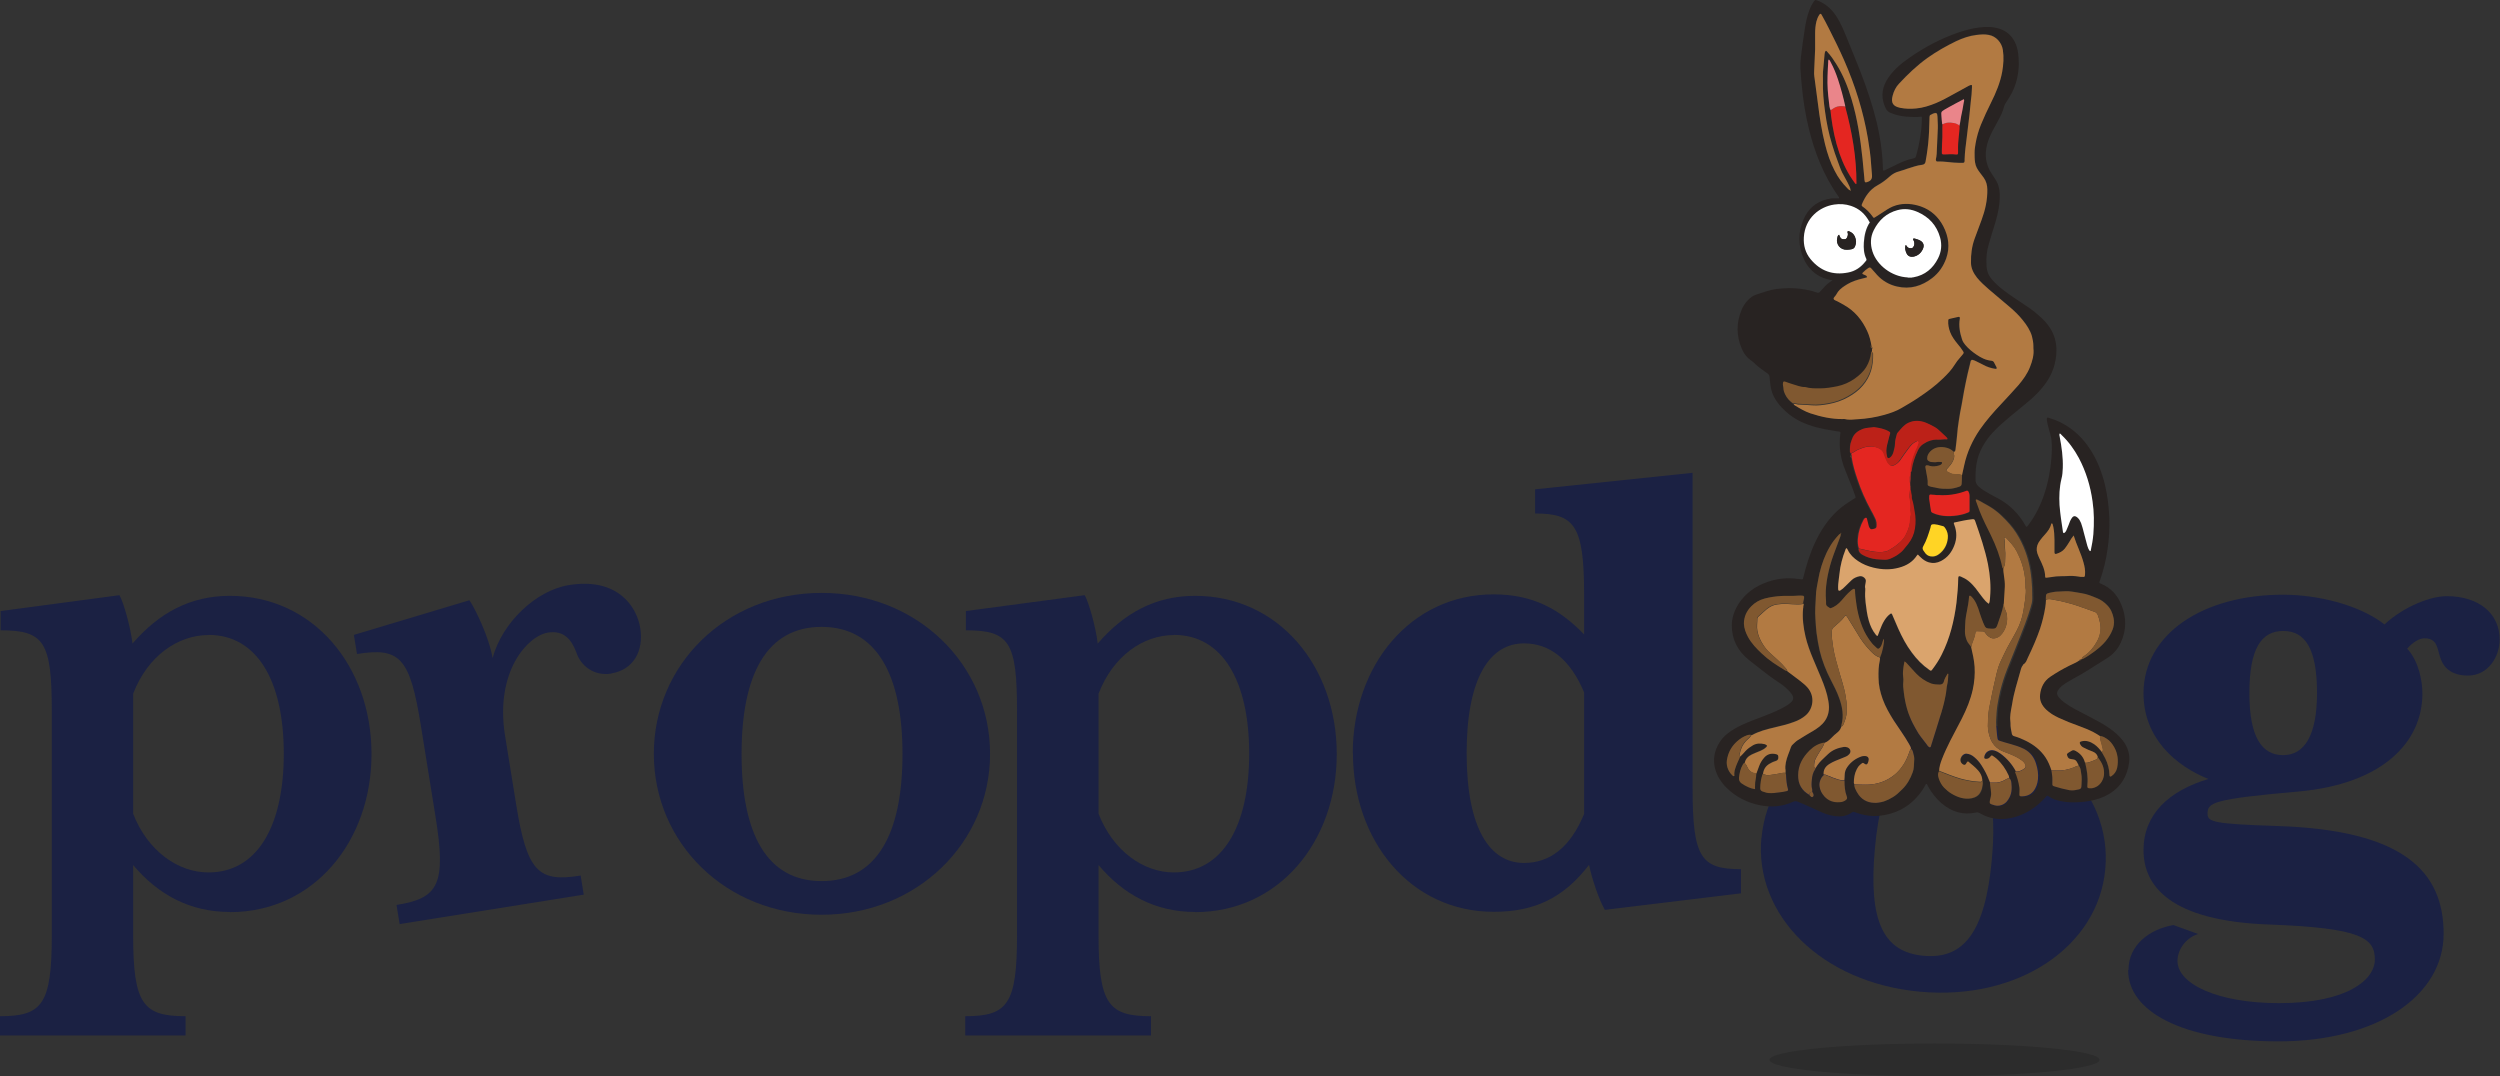 <?xml version="1.0" encoding="UTF-8"?>
<svg id="Layer_2" data-name="Layer 2" xmlns="http://www.w3.org/2000/svg" viewBox="0 0 153.02 65.88">
  <rect x="0" y="0" width="153.02" height="65.88" fill="#333333" stroke="none"/>
  <g id="Layer_1-2" data-name="Layer 1">
    <path d="m14.07,55.82c-2.45,0-4.39-1.06-5.92-2.87v4.31c0,4.23.63,4.94,3.21,4.94v1.18H0v-1.18c2.58,0,3.17-.72,3.17-4.94v-13.74c0-4.23-.46-4.94-3.13-4.94v-1.18l7.27-.97c.25.42.68,1.94.8,2.96,1.61-1.86,3.51-2.92,5.96-2.92,5.11,0,8.67,4.31,8.67,9.68s-3.55,9.68-8.67,9.68Zm-1.31-16.95c-1.86,0-3.72,1.27-4.61,3.59v7.35c.89,2.28,2.75,3.59,4.61,3.59,2.96,0,4.61-2.79,4.61-7.27s-1.65-7.27-4.61-7.27Z" fill="#1b2143"/>
    <path d="m37.41,41.23c-1.08.17-1.88-.51-2.13-1.29-.3-.81-.78-1.37-1.74-1.22-1.25.2-3.25,2.4-2.63,6.29l.68,4.21c.67,4.17,1.37,4.79,3.95,4.37l.19,1.17-11.27,1.8-.19-1.17c2.55-.41,3.06-1.22,2.39-5.39l-.9-5.59c-.67-4.17-1.28-4.8-3.91-4.38l-.19-1.17,7.07-2.12c.33.46,1.22,2.29,1.42,3.54.59-2.19,2.67-4.15,4.68-4.47,2.92-.47,4.14,1.26,4.36,2.64s-.41,2.55-1.78,2.77Z" fill="#1b2143"/>
    <path d="m50.29,55.99c-5.87,0-10.27-4.4-10.27-9.85s4.4-9.85,10.27-9.85,10.31,4.4,10.31,9.85-4.48,9.85-10.31,9.85Zm0-17.62c-3.34,0-4.9,2.87-4.9,7.78s1.56,7.78,4.9,7.78,4.95-2.83,4.95-7.78-1.65-7.78-4.95-7.78Z" fill="#1b2143"/>
    <path d="m73.16,55.82c-2.45,0-4.39-1.06-5.92-2.87v4.31c0,4.23.63,4.94,3.21,4.94v1.18h-11.37v-1.18c2.58,0,3.17-.72,3.17-4.94v-13.74c0-4.23-.46-4.94-3.13-4.94v-1.18l7.27-.97c.25.42.68,1.94.8,2.96,1.61-1.86,3.51-2.92,5.96-2.92,5.11,0,8.67,4.31,8.67,9.68s-3.55,9.68-8.67,9.68Zm-1.31-16.95c-1.86,0-3.72,1.27-4.61,3.59v7.35c.89,2.28,2.75,3.59,4.61,3.59,2.96,0,4.61-2.79,4.61-7.27s-1.65-7.27-4.61-7.27Z" fill="#1b2143"/>
    <path d="m82.8,46.1c0-5.33,3.51-9.72,8.62-9.72,2.45,0,4.06.93,5.54,2.45v-2.45c0-4.23-.59-4.95-3-4.95v-1.48l9.64-1.01v19.32c0,4.23.51,4.94,2.96,4.94v1.48l-8.33,1.01c-.34-.59-.76-1.78-.97-2.75-1.56,2.03-3.34,2.87-5.83,2.87-5.11,0-8.62-4.35-8.62-9.72Zm14.16,3.72v-7.44c-.85-2.03-2.11-3-3.68-3-2.07,0-3.51,2.07-3.51,6.72s1.44,6.72,3.51,6.72c1.56,0,2.83-.93,3.68-3Z" fill="#1b2143"/>
    <path d="m107.82,51.28c.43-4.74,5.15-8.06,11.25-7.5s10.23,4.69,9.79,9.42c-.43,4.74-5.32,8.05-11.34,7.5s-10.14-4.68-9.71-9.41Zm14.1,1.29c.41-4.48-.65-6.37-3.05-6.58s-3.7,1.45-4.11,5.93.52,6.35,2.97,6.58,3.78-1.41,4.19-5.92Z" fill="#1b2143"/>
    <path d="m130.28,59.37c0-1.52,1.27-2.49,2.75-2.75l1.52.55c-.63.17-1.27.85-1.27,1.65,0,1.4,2.45,2.58,6.21,2.58,4.27,0,5.87-1.48,5.87-2.66,0-1.31-.8-1.94-6.42-2.15-6.13-.21-7.74-2.37-7.74-4.56s1.56-3.63,3.97-4.35c-1.99-.8-3.97-2.49-3.97-5.24,0-3.63,3.63-6.04,8.54-6.04,2.15,0,4.69.63,6.21,1.82,1.23-1.14,2.87-1.73,3.8-1.73,2.03,0,3.25,1.1,3.25,2.66,0,1.01-.68,2.2-1.94,2.2-.93,0-1.44-.42-1.65-.97-.25-.63-.17-1.31-1.01-1.31-.34,0-.72.25-1.06.63.72.8.93,1.99.93,2.75,0,2.96-2.41,5.54-7.61,6-5.24.46-5.54.68-5.54,1.35,0,.51.34.63,4.31.76,7.69.25,10.14,2.79,10.14,6.59s-4.06,6.59-10.1,6.59-9.21-1.9-9.21-4.35Zm11.54-16.95c0-2.71-.72-3.8-2.07-3.8s-2.07,1.1-2.07,3.8.76,3.8,2.07,3.8,2.07-1.23,2.07-3.8Z" fill="#1b2143"/>
    <g>
      <path d="m112.24,17.17c-.59-.08-1.09-.3-1.47-.75-.14-.16-.25-.33-.34-.52-.38-.83-.4-1.66-.03-2.49.27-.62.74-1.04,1.41-1.21.16-.04.32-.07.49-.06.09,0,.18,0,.26,0,.02-.06-.01-.09-.04-.12-.89-1.27-1.45-2.67-1.81-4.17-.21-.87-.35-1.74-.43-2.63-.03-.34-.06-.67-.08-1.01-.01-.24,0-.48.03-.72.07-.56.14-1.11.23-1.67.06-.41.14-.81.29-1.2.07-.19.16-.38.29-.55.06-.08.07-.08.16-.05.34.11.63.31.88.57.21.22.38.48.52.75.14.26.26.53.37.81.41,1.02.84,2.02,1.21,3.06.35.99.66,2,.85,3.04.13.68.2,1.37.22,2.06,0,.04-.01.08.02.12.04.02.08,0,.12-.02.21-.1.42-.2.62-.3.36-.18.73-.35,1.13-.42.09-.02.12-.07.14-.15.1-.35.18-.7.24-1.06.06-.38.11-.77.11-1.16,0-.06.02-.12-.02-.18-.31.04-.62.02-.93,0-.33-.03-.65-.1-.96-.23-.14-.06-.23-.14-.3-.28-.27-.56-.27-1.11.03-1.66.17-.31.39-.57.64-.81.26-.25.54-.46.83-.66.9-.62,1.86-1.13,2.89-1.49.44-.15.9-.28,1.36-.33.41-.05.82-.05,1.22.08.43.14.74.42.94.82.11.22.17.46.2.71.1.81,0,1.6-.36,2.34-.11.22-.24.43-.38.64-.05.08-.1.15-.12.24-.07.29-.2.56-.34.82-.12.23-.25.46-.38.7-.13.26-.25.52-.32.8-.17.65-.09,1.26.29,1.82.06.1.13.19.19.29.19.28.28.59.29.93.02.6-.1,1.18-.27,1.75-.13.44-.28.88-.4,1.32-.12.41-.17.82-.14,1.25,0,.05,0,.1.01.15.02.32.15.58.37.82.2.22.42.42.66.6.36.28.75.53,1.14.79.35.23.7.47,1.01.75.28.24.53.5.72.81.25.4.37.84.37,1.31,0,.8-.25,1.5-.73,2.14-.29.38-.62.71-.98,1.01-.37.31-.75.62-1.13.93-.38.32-.76.64-1.09,1.01-.41.46-.72.96-.89,1.55-.12.43-.14.88-.13,1.32,0,.16.07.28.18.39.11.1.23.19.36.27.24.14.47.28.71.4.78.39,1.37.96,1.8,1.72.02.03.03.05.05.08.07,0,.09-.05.12-.09.45-.59.77-1.25,1-1.95.23-.69.36-1.41.42-2.13.03-.39.05-.79,0-1.19-.03-.2-.09-.4-.15-.6-.06-.21-.11-.41-.13-.63,0-.08.03-.11.1-.08.31.09.61.2.89.36.7.38,1.24.92,1.67,1.58.43.66.71,1.39.9,2.16.16.68.24,1.36.27,2.06.02.63-.02,1.25-.11,1.88-.09.64-.24,1.26-.45,1.87-.02.05-.03.09-.05.14-.01.04,0,.06.03.08.02.01.04.02.07.03.61.25,1.01.7,1.25,1.3.31.76.31,1.53-.03,2.28-.19.42-.49.76-.89,1-.37.23-.74.47-1.11.7-.25.16-.51.31-.77.45-.21.11-.42.24-.62.36-.13.08-.26.18-.36.3-.21.23-.22.39,0,.62.09.11.2.19.32.28.19.14.4.27.61.38.34.18.69.36,1.03.54.38.2.76.4,1.11.65.29.21.56.44.78.72.31.4.47.86.4,1.36-.11.82-.49,1.48-1.21,1.92-.39.23-.81.37-1.25.44-.33.06-.67.08-1.01.08-.33,0-.66-.05-.98-.14-.18-.05-.35-.14-.51-.25-.04-.03-.08-.02-.11.02-.05.06-.1.11-.15.17-.55.57-1.2.98-1.98,1.15-.68.15-1.33.07-1.93-.28-.07-.04-.13-.07-.23-.05-.81.18-1.51-.04-2.13-.57-.32-.28-.58-.61-.79-.98-.03-.06-.06-.12-.09-.17-.02-.03-.06-.04-.08,0-.03.06-.06.12-.09.17-.61,1-1.49,1.59-2.65,1.74-.51.07-1,0-1.49-.17-.05-.02-.09-.03-.14-.05-.05-.02-.09-.01-.14.02-.04.03-.08.06-.12.08-.2.11-.41.17-.64.17-.37,0-.72-.09-1.05-.23-.32-.14-.64-.29-.97-.44-.18-.08-.36-.16-.54-.23-.09-.04-.18-.04-.28,0-.65.3-1.33.36-2.03.22-.79-.16-1.48-.51-2.05-1.07-.35-.35-.61-.76-.72-1.25-.09-.39-.05-.77.09-1.14.16-.39.4-.72.74-.97.26-.2.54-.35.83-.49.39-.18.79-.33,1.19-.48.39-.15.78-.3,1.16-.49.18-.09.37-.19.53-.31.29-.21.36-.39.08-.72-.09-.1-.18-.19-.28-.28-.11-.1-.23-.19-.35-.27-.57-.37-1.1-.79-1.63-1.21-.1-.08-.2-.15-.29-.23-.67-.54-1.03-1.24-1.03-2.1,0-.48.16-.92.42-1.33.43-.66,1.05-1.09,1.79-1.34.61-.21,1.24-.27,1.88-.17.07,0,.13.02.2.02.02,0,.03,0,.06-.02.06-.21.11-.42.17-.64.2-.73.47-1.44.84-2.11.41-.73.93-1.36,1.62-1.84.19-.13.39-.25.59-.38.02-.06-.02-.12-.04-.18-.11-.35-.26-.69-.4-1.04-.09-.23-.18-.46-.27-.69-.22-.62-.3-1.25-.23-1.9,0-.05.01-.1.02-.15,0-.05-.01-.08-.06-.09-.15-.02-.29-.04-.44-.07-.66-.1-1.31-.25-1.92-.54-.33-.16-.63-.36-.9-.6-.19-.17-.37-.35-.52-.56-.18-.24-.32-.5-.39-.79-.05-.18-.06-.37-.09-.56-.02-.11,0-.24-.05-.34-.05-.09-.17-.15-.26-.22-.24-.17-.48-.34-.69-.56-.03-.03-.06-.05-.1-.08-.29-.19-.5-.46-.63-.78-.33-.78-.33-1.57,0-2.36.08-.2.2-.38.34-.54.16-.18.34-.32.56-.39.43-.14.85-.3,1.3-.35.48-.05.95-.07,1.43,0,.33.05.65.1.96.22.08.03.16.03.22-.06.04-.06.11-.1.15-.16.18-.22.39-.41.66-.55Zm6.64-9.56c0,.11-.02.21-.01.32.01.16.01.31,0,.47-.01.26-.02.53-.03.79,0,.07,0,.13,0,.2,0,.04.04.07.09.07.04,0,.08,0,.12,0,.2-.01.4-.03.59,0,.19.03.19,0,.19-.18,0-.02,0-.03,0-.05,0-.28.01-.56.04-.84.02-.23.06-.46.05-.69.07-.17.07-.36.1-.53.06-.3.11-.6.17-.9.01-.06.03-.12,0-.19-.35.19-.68.37-1.01.54-.06.03-.12.06-.17.1-.2.13-.21.13-.19.38.01.17.03.34.05.52Zm-8.12,41.06c.07.05.13.16.22.09.07-.06.03-.17-.02-.25,0-.01-.02-.02-.03-.04,0-.05,0-.1,0-.15-.05-.2-.03-.41-.02-.61.02-.22.07-.43.2-.62.02-.03.02-.06.03-.09.07-.12.15-.23.24-.34.15-.19.34-.34.51-.5.27-.27.61-.38.97-.45.08-.01.16,0,.24.03.18.08.22.28.09.42-.06.06-.13.11-.2.14-.11.04-.21.09-.32.13-.23.09-.46.18-.67.31-.25.16-.39.37-.37.67-.19.16-.31.46-.27.7.03.23.13.43.29.61.26.29.58.39.95.36.11,0,.23-.05.33-.1.11-.07.14-.13.1-.25-.11-.31-.14-.64-.14-.97,0-.11.02-.21.02-.32,0-.18.06-.34.16-.49.23-.32.53-.54.9-.66.08-.03.16-.02.24-.01.1.02.16.09.17.19,0,.08-.02.15-.05.22-.04.09-.08.12-.17.08-.06-.03-.1-.1-.17-.07-.06.03-.11.08-.15.12-.08.07-.14.16-.19.26-.13.26-.19.54-.18.84,0,.03.02.06.04.09,0,.08.01.16.04.24.06.14.13.28.23.41.27.36.64.51,1.08.48.36-.02.68-.16.99-.34.22-.13.4-.31.59-.49.3-.29.5-.65.64-1.04.08-.22.07-.45.09-.68.01-.15,0-.3-.04-.44-.03-.11-.04-.25-.15-.32,0-.11-.07-.2-.12-.29-.28-.49-.62-.95-.93-1.43-.27-.42-.52-.86-.69-1.33-.15-.42-.24-.86-.25-1.3,0-.35,0-.71.08-1.06.01-.05,0-.11.01-.17.15-.33.26-.89.23-1.13-.06.06-.07.14-.09.22-.03.1-.06.21-.13.29-.08.1-.14.14-.24.03-.07-.08-.17-.14-.23-.22-.19-.25-.37-.5-.51-.78-.32-.66-.47-1.36-.54-2.09-.02-.15-.03-.29-.03-.44,0-.05-.06-.09-.11-.06-.05.03-.09.06-.14.1-.22.18-.4.4-.58.61-.19.21-.4.39-.68.47-.06-.04-.11-.07-.17-.11-.06-.04-.09-.1-.09-.17,0-.17-.02-.33-.02-.49-.01-.4.04-.79.11-1.18.08-.45.21-.9.37-1.33.12-.32.24-.65.36-.97.04-.1.09-.2.08-.31.01,0,.03-.02.03-.03.01-.02,0-.03-.01-.04,0,0-.01,0-.02.02,0,.01,0,.03-.01.05-.03,0-.07.01-.09.03-.12.13-.24.27-.35.41-.34.46-.57.98-.74,1.53-.09.29-.16.58-.21.89-.05.31-.12.61-.13.93-.01.47-.07.93-.03,1.41.02.29.03.59.07.88.05.36.1.71.19,1.07.15.62.38,1.21.67,1.77.19.36.38.73.52,1.12.2.54.3,1.09.14,1.67,0,.02,0,.05,0,.07-.04.14-.11.26-.22.35-.15.12-.28.25-.42.38-.12.12-.24.22-.4.28-.35.06-.65.23-.9.48-.43.42-.7.9-.7,1.52,0,.55.23.94.7,1.21Zm2.18-42.14c-.12-.56-.28-1.12-.45-1.66-.12-.36-.26-.71-.44-1.04-.03-.06-.06-.13-.12-.18-.05.06-.04.12-.04.17-.01.29-.02.58-.04.86-.02.54.02,1.07.09,1.6.02.16.03.33.1.48.01.12.02.25.04.37.09.76.25,1.51.5,2.24.22.66.53,1.28.95,1.84.02.03.04.08.1.05,0-1.61-.27-3.18-.69-4.73Zm-2.56,30.42h0c0-.07,0-.14.03-.2.02-.05.03-.11.03-.17,0-.09-.02-.12-.11-.12-.16-.01-.33,0-.49.01-.26.02-.52,0-.79.01-.35.02-.7.07-1.04.16-.31.08-.58.24-.8.47-.29.3-.45.65-.45,1.06,0,.29.11.56.25.82.22.4.53.72.85,1.02.4.38.86.68,1.34.97.06.04.12.09.2.09.26.19.52.38.77.58.16.12.33.25.46.41.5.57.33,1.34-.11,1.71-.21.18-.45.31-.71.4-.4.15-.81.24-1.21.34-.47.11-.95.23-1.37.47-.01,0-.03.01-.05.01-.08-.02-.16,0-.24.02-.23.09-.43.21-.61.37-.3.28-.5.61-.6,1-.05.19-.05.39,0,.59.06.2.16.36.31.5.03.03.05.06.12.03-.04-.29.08-.56.19-.82.05-.13.13-.25.16-.39.11-.11.21-.23.32-.34.13-.15.29-.26.47-.36.22-.12.46-.12.7-.06.05.01.09.04.13.07.02.01.03.04.01.06-.01.02-.03.04-.05.06-.1.1-.22.17-.35.22-.17.08-.35.14-.52.22-.23.11-.39.27-.44.53-.05.02-.08.06-.1.1-.15.25-.21.53-.24.82-.01.15.05.26.16.34.24.17.51.3.8.35.04-.03.02-.07.02-.1,0-.15,0-.3.03-.44.03-.15.04-.29.05-.44.05-.15.11-.29.16-.44.07-.19.17-.36.3-.51.2-.22.44-.3.73-.23.13.03.15.08.15.21,0,.11-.05.18-.16.21-.13.03-.24.09-.36.16-.25.15-.39.37-.42.65-.09.28-.13.57-.14.87,0,.1.04.16.13.19.12.05.25.09.38.1.22.02.44-.01.66-.04.15-.02.31-.05.46-.08.05-.01.09-.04.07-.11-.08-.29-.11-.58-.12-.87,0-.05-.03-.09-.04-.14,0-.05,0-.1,0-.15-.03-.17-.01-.32.02-.49.07-.33.21-.62.31-.93.02-.06.07-.12.11-.16.09-.09.19-.18.3-.26.18-.12.37-.24.57-.35.26-.15.53-.3.77-.49.27-.22.46-.48.54-.83.06-.25.04-.49,0-.73-.08-.49-.25-.95-.44-1.41-.16-.39-.33-.77-.49-1.16-.19-.45-.35-.91-.47-1.38-.13-.56-.2-1.12-.15-1.69,0-.07.01-.15.02-.22.04-.03.05-.07,0-.11Zm17.04,3.39h0c.05,0,.09-.02.14-.05.24-.14.46-.29.68-.45.4-.3.75-.65.98-1.1.15-.28.22-.58.16-.9-.06-.31-.18-.6-.42-.83-.17-.17-.37-.31-.59-.4-.31-.12-.62-.26-.96-.31-.27-.04-.53-.1-.8-.12-.2-.01-.39,0-.59.02-.18,0-.36.03-.54.07-.24.06-.24.07-.25.32,0,.04,0,.08,0,.12-.01.15-.02.3-.04.44-.08.45-.18.89-.32,1.32-.2.61-.47,1.2-.75,1.78-.07.15-.11.32-.27.4-.01,0-.01.03-.02.04-.1.12-.14.28-.18.43-.18.65-.39,1.3-.49,1.96-.04.27-.1.53-.12.81,0,.13.03.25.02.37-.01.22.04.43.08.64.01.08.06.13.14.15.25.07.5.17.73.29.48.24.89.56,1.19,1.01.16.24.27.51.36.78.01.09.02.18.04.27.03.19.03.38.02.56,0,.1.02.13.11.16.31.1.63.19.95.24.19.03.38,0,.56-.05.1-.02.15-.08.16-.19,0-.28.04-.56-.02-.83-.03-.15-.02-.32-.15-.43,0-.08-.05-.14-.09-.2-.05-.11-.13-.18-.26-.19-.06,0-.11-.02-.17-.03-.13-.02-.17-.13-.19-.23-.03-.09.06-.12.12-.17.05-.03.1-.06.15-.09.09-.06.16-.05.25,0,.3.16.5.4.58.73.1.43.17.87.14,1.32-.02.24,0,.24.24.24.02,0,.05,0,.07-.01.42-.08.66-.46.7-.8.04-.33-.06-.63-.25-.91-.05-.07-.1-.13-.14-.2-.05-.15-.15-.25-.29-.31-.1-.04-.2-.08-.3-.12-.1-.05-.21-.09-.31-.15-.09-.05-.15-.13-.19-.22-.03-.08,0-.12.08-.14.29-.08.55,0,.79.17.19.13.34.3.48.49.07.12.14.24.2.36.17.33.26.69.27,1.06,0,.07.05.09.1.06.19-.13.32-.32.37-.54.08-.43.04-.85-.18-1.24-.12-.21-.26-.4-.47-.53-.12-.08-.25-.17-.41-.15-.13-.08-.26-.17-.4-.24-.29-.15-.58-.27-.89-.38-.43-.15-.85-.32-1.26-.51-.28-.13-.54-.29-.76-.5-.26-.24-.41-.55-.37-.91.05-.45.24-.84.63-1.1.37-.25.75-.47,1.15-.67.21-.11.44-.18.63-.33.07,0,.13-.02.15-.09Zm-14.17-28.68s.02.04.04.01c0,0-.01-.02-.02-.03-.01-.17-.1-.31-.18-.46-.11-.21-.23-.42-.34-.63-.11-.22-.18-.46-.27-.69-.13-.33-.23-.67-.34-1.01-.2-.65-.34-1.33-.43-2-.09-.64-.14-1.28-.13-1.92,0-.17-.02-.35,0-.52.03-.37.06-.74.1-1.11,0-.07.02-.13.07-.19.05,0,.08.05.11.08.21.23.38.48.54.74.42.67.71,1.4.93,2.15.35,1.19.54,2.41.67,3.64.04.38.07.77.11,1.16,0,.08.02.16.03.24,0,.02.03.04.05.04.02,0,.05,0,.07-.01.25-.07.34-.19.32-.44-.01-.21-.04-.41-.05-.62-.04-.54-.11-1.08-.2-1.62-.28-1.65-.78-3.23-1.45-4.77-.29-.67-.61-1.32-.94-1.96-.14-.28-.29-.55-.44-.83-.05-.09-.09-.09-.14-.01-.09.12-.14.26-.18.41-.06.24-.08.49-.08.74,0,.32,0,.64,0,.96-.01.45-.04.91-.06,1.36,0,.1,0,.2.01.3.08.58.16,1.16.23,1.74.11.82.23,1.63.43,2.43.14.56.32,1.11.59,1.62.2.39.46.75.77,1.06.05.05.09.12.18.13Zm3.69,18.32c0-.06,0-.13-.01-.19.02-.03.02-.05-.01-.06,0-.03,0-.07,0-.1.03-.2.04-.4.03-.6,0-.05,0-.1,0-.15.03-.02.05-.04.05-.08.05-.42.19-.82.37-1.2.08-.16.18-.3.32-.4.28-.19.58-.3.93-.28.18.01.36-.04.54-.02.02,0,.03,0,.03-.03,0-.02,0-.03-.01-.04-.03-.04-.07-.07-.1-.11-.1-.1-.21-.19-.31-.29-.12-.12-.24-.22-.39-.3-.17-.09-.33-.19-.51-.25-.36-.14-.72-.16-1.08.01-.27.13-.44.37-.63.58-.05.06-.08.15-.1.23-.04.15-.07.31-.08.46,0,.16-.05.31-.08.46-.04.15-.09.3-.23.4-.08.06-.15.05-.17-.05-.03-.13-.06-.26-.05-.39.02-.24.09-.47.14-.7.03-.11.06-.22.09-.33.02-.06,0-.09-.05-.12-.29-.18-.61-.23-.94-.28-.23.04-.46.02-.68.11-.3.11-.54.28-.65.6-.02.05-.04.11-.06.16-.09.2-.08.42-.08.63,0,.04.03.08.05.11,0,.03,0,.07,0,.1-.02.05-.03.1.02.15.07.47.21.91.36,1.36.21.64.49,1.26.81,1.85.09.17.18.33.26.5.08.17.11.34.09.53,0,.05-.03.09-.09.11-.04.01-.08.02-.12.03-.13.03-.15.03-.22-.08-.03-.05-.05-.1-.06-.16-.03-.12-.05-.24-.09-.36,0-.03-.01-.09-.07-.09-.04,0-.08.02-.1.06-.02.03-.04.05-.05.08-.19.35-.31.73-.34,1.13-.01.2,0,.41.06.61,0,.19.11.31.26.39.26.14.54.23.84.26.16.01.31.01.47.03.14.01.26-.02.39-.07.21-.09.41-.21.59-.35.06-.05.12-.11.18-.17.11-.12.21-.25.31-.38.23-.27.36-.6.41-.94.06-.35.04-.7-.02-1.06-.05-.24-.07-.49-.15-.72-.01-.04-.02-.08-.02-.12.01-.14-.04-.28-.05-.42,0-.02-.03-.04-.05-.05Zm5.73,6.96s-.03.04-.04.06c-.07.43-.23.84-.37,1.25-.08.23-.16.25-.35.24-.37-.02-.38-.01-.52-.36-.08-.19-.14-.39-.21-.58-.07-.2-.13-.39-.21-.58-.08-.17-.18-.33-.32-.46-.02-.02-.05-.05-.08-.04-.04,0-.05.04-.05.08-.02.31-.08.62-.14.92-.03.17-.06.34-.08.51-.02.21-.02.43-.03.64,0,.2.04.39.11.58.06.17.2.28.28.43.1.39.18.78.21,1.19.03.47,0,.94-.11,1.4-.13.63-.38,1.21-.67,1.78-.23.45-.47.89-.7,1.34-.19.37-.37.75-.52,1.15-.09.24-.17.48-.17.74-.07.13-.06.27-.01.41.07.21.17.41.33.58.14.15.29.27.46.37.37.22.77.36,1.22.28.25-.05.45-.17.56-.4.04-.08.07-.17.09-.26.02-.15.06-.31,0-.46-.02-.21-.11-.39-.25-.55-.18-.21-.41-.38-.62-.56-.08.03-.09.1-.13.16-.05.06-.1.07-.17.03-.14-.09-.2-.23-.15-.38.06-.17.21-.29.34-.28.19,0,.35.08.49.21.17.15.31.32.44.5.18.28.34.59.46.9.02.05.05.1.07.16,0,.07.01.13.02.2.02.14.03.28.05.41.02.16-.04.31-.07.46-.03.17-.02.2.12.26.05.02.11.03.16.05.27.08.57-.02.75-.23.26-.3.32-.66.29-1.04-.01-.14-.01-.3-.15-.4,0-.05-.01-.1-.03-.14-.18-.4-.43-.75-.76-1.05-.07-.06-.15-.11-.22-.16-.04-.03-.08-.02-.11.01-.03.04-.06.08-.1.11-.07.06-.16.08-.25.06-.05-.01-.07-.04-.06-.09.04-.31.33-.5.63-.41.13.04.26.11.37.19.39.3.71.66.94,1.09.13.3.23.62.27.95.02.15,0,.3,0,.44,0,.08.02.11.1.11.3.02.55-.06.75-.3.18-.22.26-.47.29-.75.03-.33-.02-.64-.12-.95-.12-.39-.35-.7-.73-.9-.27-.14-.56-.23-.86-.31-.21-.06-.43-.13-.64-.19-.07-.02-.11-.08-.13-.16-.02-.11-.03-.23-.04-.34-.03-.27-.06-.54-.04-.81.02-.3.03-.59.08-.89.04-.28.1-.57.17-.85.11-.45.25-.89.42-1.32.18-.46.36-.92.55-1.38.19-.48.38-.95.56-1.43.12-.32.23-.65.33-.98.05-.17.1-.35.1-.53,0-.22,0-.44-.01-.67-.02-.36-.05-.72-.11-1.08-.14-.82-.42-1.59-.87-2.29-.24-.37-.53-.69-.85-1-.24-.23-.51-.44-.8-.62-.24-.14-.49-.28-.73-.41-.02-.01-.05-.02-.07-.01-.04.02-.02.06-.01.09.08.21.15.42.23.63.21.5.46.99.69,1.48.31.63.56,1.29.7,1.98,0,.02.03.04.05.05-.01.16.02.31.04.46.03.22.06.44.05.66-.02.34-.04.67-.06,1.01Zm-12.9-12.21s.02.03.03.04c.32.19.63.39.99.51.64.21,1.3.37,1.98.35.04,0,.08,0,.12,0,.27.07.54.03.81.01.55-.03,1.1-.11,1.63-.27.36-.1.71-.22,1.03-.41.35-.2.7-.4,1.03-.63.53-.36,1.05-.74,1.52-1.19.26-.25.51-.51.71-.83.1-.16.22-.31.34-.45.05-.06.11-.12.16-.19.07-.09.07-.1.01-.2-.1-.15-.21-.3-.33-.44-.18-.22-.35-.44-.45-.71-.09-.23-.14-.47-.12-.73,0-.04.02-.08.07-.09.18-.04.35-.09.53-.12.09-.02.13.02.11.1-.08.44,0,.87.14,1.29.04.12.11.22.19.32.2.24.43.43.69.6.28.19.57.34.91.37.07,0,.13.04.16.1.05.1.11.2.16.31,0,.02.01.05,0,.07-.01.01-.05.02-.07.02-.26-.04-.51-.12-.75-.25-.14-.07-.28-.14-.42-.21-.07-.04-.15-.06-.23-.09-.04-.01-.08,0-.1.05-.01.03-.02.06-.03.09-.06.23-.11.46-.17.7-.08.35-.15.71-.22,1.06-.06.28-.1.57-.15.85-.06.32-.13.63-.17.95-.04.31-.09.62-.11.93-.02.3-.06.59-.1.88,0,.02,0,.05-.02.07-.01.04-.05.04-.08.05-.15-.15-.35-.23-.55-.26-.32-.05-.63.01-.87.25-.11.11-.19.25-.19.42,0,.09.03.14.11.18.05.03.11.05.16.05.11,0,.21.02.32,0,.09-.02.18-.02.27,0,.02,0,.05,0,.05.04,0,.02,0,.05-.02.07-.04.06-.1.09-.16.1-.18.05-.37.08-.56.03-.06-.01-.11-.03-.17-.04-.08,0-.12.04-.11.12.02.11.04.23.06.34.03.22.1.43.08.66-.01.11.02.13.13.17.13.05.28.05.41.09.24.07.49.07.74.06.22,0,.44-.06.65-.13.1-.03.15-.09.15-.2,0-.17.01-.35.02-.52.05-.21.09-.42.14-.63.17-.78.5-1.5.95-2.16.38-.56.83-1.07,1.3-1.56.36-.38.72-.77,1.07-1.17.29-.33.54-.69.7-1.1.15-.37.25-.75.21-1.16,0-.04,0-.08,0-.12,0-.21-.04-.41-.09-.61-.1-.37-.32-.69-.56-.98-.23-.29-.5-.55-.78-.79-.43-.37-.87-.74-1.3-1.1-.26-.22-.51-.45-.72-.71-.22-.27-.37-.57-.37-.92-.01-.5.05-.99.22-1.46.14-.39.29-.77.43-1.16.23-.6.37-1.21.35-1.86,0-.26-.07-.51-.22-.72-.08-.11-.16-.21-.24-.32-.14-.19-.26-.38-.29-.62-.02-.2-.03-.39-.03-.59,0-.19.03-.38.06-.56.06-.4.18-.79.33-1.16.18-.46.4-.9.62-1.35.29-.6.56-1.21.68-1.88.08-.45.11-.9.04-1.35-.07-.44-.42-.83-.86-.91-.25-.05-.49-.02-.74,0-.45.05-.87.2-1.27.39-.6.29-1.18.63-1.73,1.01-.65.46-1.22,1.01-1.76,1.59-.19.2-.31.45-.38.71-.13.47.02.67.45.76.32.07.66.08.99.04.42-.04.82-.16,1.21-.33.38-.16.74-.36,1.1-.56.3-.17.61-.33.91-.5.04-.02.09-.04.14-.05.02,0,.05,0,.05.04,0,.04,0,.08,0,.12-.02.28-.03.56-.07.84-.04.29-.05.59-.09.89-.06.44-.12.88-.16,1.33-.05.44-.12.88-.13,1.33,0,.03,0,.07,0,.1-.01.1-.03.12-.12.12-.07,0-.15,0-.22,0-.44,0-.87-.1-1.31-.08-.07,0-.11-.05-.11-.13.01-.11.04-.23.05-.34.03-.53.06-1.06.07-1.58,0-.23-.01-.46-.02-.69,0-.05-.01-.1-.02-.15,0-.06-.05-.08-.11-.08-.12,0-.21.08-.32.13-.02,0-.03.04-.03.06,0,.06,0,.12-.01.17-.01.5-.03,1.01-.08,1.51-.02.23-.06.46-.09.69-.02.14-.05.28-.07.41-.02.12-.08.19-.21.2-.3.04-.59.14-.88.23-.17.05-.34.12-.52.17-.22.06-.41.17-.58.31-.24.21-.49.39-.76.55-.47.26-.75.68-.95,1.16-.02.05-.01.1.04.13.25.17.45.38.63.63.05.07.07.07.14.03.19-.12.37-.24.56-.36.23-.15.46-.3.72-.37.52-.15,1.03-.11,1.53.07.62.22,1.07.65,1.37,1.22.32.62.41,1.27.18,1.94-.16.49-.45.9-.86,1.22-.64.49-1.35.71-2.16.52-.48-.11-.89-.35-1.22-.71-.08-.08-.15-.17-.23-.26-.21-.23-.17-.27-.47-.04-.07.05-.12.11-.18.17-.03.03-.02.07.01.08.06.03.12.05.18.08.04.02.08.05.07.12-.08.02-.16.04-.23.06-.34.09-.67.18-.97.36-.21.13-.42.26-.57.46-.08.1-.13.23-.22.32-.08.08-.06.15.04.2.19.08.37.19.55.29.66.37,1.11.93,1.42,1.6.13.28.21.59.26.9-.02.07-.05.14.03.2,0,.06,0,.13,0,.19,0,.02-.02.05-.02.07-.04.32-.13.62-.3.9-.19.3-.45.53-.73.73-.31.22-.66.37-1.04.45-.35.08-.7.14-1.05.13-.3,0-.61.01-.91-.08-.28,0-.53-.11-.79-.18-.15-.04-.29-.1-.44-.15-.1-.03-.13,0-.14.1-.01.11.04.21.03.32,0,.13.04.24.1.35.11.24.29.42.5.57Zm11.96,12.23c.02-.06.04-.09.04-.12.01-.09.02-.18.03-.27.06-.68,0-1.35-.13-2.02-.17-.9-.48-1.77-.78-2.63-.04-.11-.07-.13-.18-.12-.37.04-.73.12-1.09.2-.03,0-.04.03-.04.05,0,.04.02.08.04.12.15.4.15.81,0,1.21-.16.42-.42.77-.83.98-.24.12-.48.16-.74.08-.2-.05-.36-.17-.5-.31-.06-.06-.11-.11-.17-.17-.03.03-.05.04-.06.06-.26.39-.63.62-1.08.74-.53.14-1.06.13-1.59,0-.33-.08-.64-.21-.93-.4-.26-.18-.49-.39-.63-.68-.01-.03-.03-.06-.05-.09-.02-.03-.04-.02-.06,0-.02.02-.02.04-.03.07-.18.48-.32.97-.37,1.48,0,.11-.03.21-.04.32-.03.2-.05.41-.04.62,0,.09.06.12.13.08.11-.07.21-.16.3-.25.13-.13.25-.26.39-.38.14-.13.3-.2.48-.24.12-.02.2,0,.29.08.09.07.12.15.1.26,0,.04,0,.08-.02.12-.03.1-.04.19-.01.29.01.04,0,.08,0,.12-.02.25-.01.49.02.74.04.38.09.75.2,1.12.09.3.21.59.42.84.03.04.06.08.12.08.05-.12.09-.24.14-.37.08-.19.16-.38.26-.56.1-.16.21-.3.36-.41.06-.05.1-.04.13.04.12.29.24.58.37.86.23.51.5,1.01.83,1.46.3.41.65.77,1.07,1.06.1.07.11.07.18-.02.22-.29.42-.59.58-.92.5-.99.76-2.05.9-3.15.06-.5.1-1,.11-1.51,0,0,0-.02,0-.02,0-.12.04-.14.16-.09.17.06.33.15.47.27.16.13.3.28.43.44.16.2.31.41.46.61.09.12.19.23.34.34Zm-4.96-19.97s.14,0,.24,0c.04,0,.08,0,.12-.02.69-.13,1.17-.54,1.49-1.15.21-.4.25-.84.13-1.28-.21-.75-.68-1.27-1.39-1.57-.39-.17-.79-.22-1.21-.11-.68.18-1.16.61-1.46,1.23-.21.42-.22.85-.08,1.3.27.85,1.19,1.55,2.16,1.59Zm-2.31-3.38c-.28-.51-.63-.82-1.14-.99-.33-.11-.67-.13-1.02-.08-.89.13-1.79.82-1.86,2-.03.5.09.95.41,1.34.6.73,1.37,1,2.29.82.44-.08.8-.33,1.08-.69.04-.05.07-.09.04-.15-.16-.31-.17-.65-.15-.99.03-.44.12-.86.37-1.25Zm11.6,12.93c-.03.07,0,.13,0,.19.13.63.22,1.27.19,1.91,0,.22-.02.44-.08.66-.14.53-.16,1.08-.12,1.62.04.55.13,1.1.21,1.64,0,.03.01.07.05.07.03,0,.06-.03.08-.05.03-.03.05-.07.07-.1.05-.12.11-.24.15-.36.05-.13.09-.26.17-.38.11-.18.23-.19.38-.05.1.09.16.21.21.33.08.19.12.39.17.59.07.26.14.53.21.79.03.11.08.22.14.31,0,.01.03.02.04.02.02,0,.03,0,.03-.03.07-.33.13-.66.16-1,.06-.68.05-1.35-.05-2.02-.13-.93-.4-1.82-.84-2.65-.28-.52-.62-.99-1.05-1.4-.04-.04-.07-.09-.14-.1Zm-9.49,13.96c-.03.12-.04.23-.06.33-.04.2-.05.41-.02.62.01.09.02.18.01.27-.03.23,0,.46.03.69.08.67.25,1.31.56,1.91.11.2.22.41.34.6.17.27.38.49.56.75.02.03.06.06.09.08.03.02.09,0,.1-.03,0-.02.01-.05.02-.07.21-.67.43-1.35.63-2.03.11-.39.2-.78.28-1.17.03-.17.03-.35.07-.51.05-.2.05-.41.07-.61,0-.03.02-.07-.04-.08-.09.15-.19.3-.23.48-.03.13-.12.19-.25.19-.18,0-.36,0-.54-.07-.36-.13-.65-.35-.92-.62-.18-.18-.34-.38-.52-.57-.05-.05-.09-.12-.19-.16Zm10.36-7.72c-.13.13-.19.25-.26.38-.09.15-.18.29-.29.43-.13.17-.31.27-.52.32-.07.02-.11-.01-.11-.09,0-.26,0-.51,0-.77,0-.26-.02-.53-.07-.79-.01-.06-.03-.13-.05-.19,0-.01-.02-.02-.04-.02-.01,0-.03.01-.04.02-.05.26-.21.46-.38.65-.05.06-.1.11-.15.17-.09.11-.18.21-.25.34-.11.21-.14.42-.07.64.04.11.08.22.13.32.17.36.35.71.35,1.12,0,.04.03.06.06.06.06,0,.11,0,.17-.02.15-.02.29-.05.44-.06.21-.03.43,0,.64-.02.25-.02.49-.01.74.03.07.01.15.02.22.02.15,0,.16,0,.17-.14.02-.25-.02-.49-.09-.73-.16-.57-.43-1.09-.61-1.68Zm-8.28-2.46s-.09,0-.13,0c-.07,0-.13,0-.2-.02-.23-.02-.24-.04-.23.23,0,0,0,.02,0,.02.04.24.08.49.11.73,0,.06.05.11.1.13.14.06.27.11.42.14.3.06.6.07.91.04.28-.03.55-.08.81-.19.13-.05.12-.05.12-.18,0-.15,0-.3,0-.44,0-.14,0-.28,0-.42,0-.08-.03-.16-.06-.24-.03-.06-.07-.08-.14-.06-.02,0-.05.02-.07.03-.53.19-1.08.27-1.64.23Zm-.18,1.8c-.06,0-.1,0-.13,0-.09,0-.11.02-.14.11-.01.03-.01.06-.02.1-.12.39-.24.77-.44,1.13-.06.1-.05.19.01.27.04.06.08.12.13.18.12.14.28.2.46.18.15-.01.27-.07.38-.16.31-.24.48-.56.52-.95.02-.23-.03-.44-.16-.63-.04-.06-.08-.11-.15-.12-.16-.03-.32-.1-.45-.1Z" fill="#282322"/>
      <path d="m119.59,27.66s.07-.02.08-.05c0-.02.01-.05.02-.07.03-.29.08-.59.1-.88.02-.31.06-.62.11-.93.04-.32.11-.63.17-.95.05-.28.1-.57.15-.85.07-.36.14-.71.22-1.06.05-.23.11-.46.17-.7,0-.03.01-.07.03-.09.02-.04.06-.06.1-.05.08.02.16.05.23.09.14.07.28.14.42.21.23.13.48.21.75.25.02,0,.06,0,.07-.02.01-.01,0-.05,0-.07-.05-.1-.11-.2-.16-.31-.03-.06-.09-.09-.16-.1-.34-.03-.63-.18-.91-.37-.25-.17-.49-.36-.69-.6-.08-.1-.15-.2-.19-.32-.14-.42-.22-.85-.14-1.29.01-.09-.02-.12-.11-.1-.18.04-.35.08-.53.12-.05.01-.07.05-.07.09-.02.25.03.49.12.73.1.26.27.49.45.71.12.14.23.28.33.44.06.09.06.11-.01.2-.05.06-.11.13-.16.19-.13.14-.24.29-.34.45-.19.31-.44.57-.71.83-.46.45-.98.83-1.52,1.19-.34.23-.69.43-1.03.63-.32.19-.68.31-1.03.41-.53.15-1.08.24-1.63.27-.27.02-.54.06-.81-.01-.04-.01-.08,0-.12,0-.68.01-1.34-.14-1.98-.35-.35-.12-.67-.31-.99-.51-.01,0-.02-.03-.03-.04.03-.04.07-.05.11-.03.11.05.22.05.34.05.22.01.45.02.67.04.35.03.69-.02,1.03-.08.42-.08.81-.21,1.18-.42.34-.19.65-.41.9-.71.49-.57.65-1.22.63-1.95,0-.05-.03-.07-.07-.09,0-.06,0-.13,0-.19.07-.08-.01-.14-.03-.2-.05-.31-.13-.62-.26-.9-.31-.68-.76-1.23-1.42-1.6-.18-.1-.36-.21-.55-.29-.1-.04-.12-.12-.04-.2.1-.1.15-.22.22-.32.15-.2.36-.33.57-.46.3-.18.63-.28.97-.36.08-.02.16-.04.23-.06.01-.07-.03-.1-.07-.12-.06-.03-.12-.05-.18-.08-.03-.02-.04-.06-.01-.08.06-.06.12-.12.18-.17.3-.23.26-.19.47.04.08.08.15.17.23.26.33.36.74.6,1.22.71.81.19,1.52-.03,2.16-.52.41-.32.69-.73.86-1.22.23-.67.14-1.32-.18-1.94-.3-.58-.75-1-1.37-1.22-.5-.17-1.01-.22-1.53-.07-.27.08-.5.22-.72.37-.19.12-.37.24-.56.36-.07.05-.1.04-.14-.03-.17-.24-.38-.46-.63-.63-.05-.03-.06-.07-.04-.13.2-.48.48-.9.95-1.16.28-.15.53-.34.76-.55.17-.15.36-.26.58-.31.18-.05.34-.11.52-.17.29-.09.58-.2.88-.23.13-.02.19-.08.21-.2.02-.14.05-.27.07-.41.03-.23.07-.46.09-.69.05-.5.07-1,.08-1.51,0-.06,0-.12.01-.17,0-.02.02-.05.03-.06.1-.05.2-.12.32-.13.05,0,.1.02.11.08,0,.05.02.1.02.15,0,.23.03.46.02.69-.02.53-.05,1.06-.07,1.58,0,.11-.03.23-.05.34,0,.08.03.14.11.13.44-.02.87.08,1.31.08.07,0,.15,0,.22,0,.09,0,.11-.02.12-.12,0-.03,0-.07,0-.1.01-.45.08-.89.13-1.33.05-.44.11-.88.16-1.33.04-.29.05-.59.09-.89.04-.28.06-.56.07-.84,0-.04,0-.08,0-.12,0-.03-.03-.04-.05-.04-.05.01-.09.03-.14.05-.3.16-.61.33-.91.5-.36.2-.72.4-1.1.56-.39.16-.79.29-1.21.33-.33.03-.66.03-.99-.04-.42-.09-.58-.29-.45-.76.07-.26.19-.51.38-.71.54-.58,1.11-1.13,1.76-1.59.55-.39,1.13-.72,1.73-1.01.4-.19.83-.34,1.27-.39.24-.03.49-.05.74,0,.45.08.79.47.86.91.07.45.04.9-.04,1.35-.12.66-.38,1.28-.68,1.88-.22.44-.43.89-.62,1.35-.15.37-.26.76-.33,1.16-.03.19-.06.37-.06.56,0,.2,0,.4.03.59.03.24.15.44.29.62.08.1.16.21.24.32.15.21.22.46.22.72.01.65-.13,1.26-.35,1.86-.15.39-.29.77-.43,1.16-.17.47-.23.96-.22,1.46,0,.35.16.65.37.92.21.26.47.49.72.71.43.37.87.73,1.3,1.1.28.24.55.5.78.79.24.3.45.61.56.98.05.2.09.4.09.61,0,.04,0,.08,0,.12.05.41-.06.78-.21,1.16-.16.41-.42.77-.7,1.1-.35.4-.71.78-1.07,1.17-.46.49-.91,1-1.3,1.56-.45.66-.78,1.38-.95,2.16-.05.21-.09.42-.14.63-.16-.06-.32-.06-.48-.06-.17,0-.29-.09-.43-.16-.05-.03-.06-.11-.02-.15.03-.04.07-.07.1-.11.11-.12.21-.25.28-.4.06-.14.11-.28.05-.43-.01-.03,0-.07,0-.1Z" fill="#b27a42"/>
      <path d="m121.72,36.95c-.15-.11-.25-.22-.34-.34-.16-.2-.31-.41-.46-.61-.13-.16-.27-.31-.43-.44-.14-.11-.3-.2-.47-.27-.12-.05-.15-.03-.16.09,0,0,0,.02,0,.02-.01.5-.05,1.01-.11,1.51-.14,1.09-.4,2.16-.9,3.15-.16.33-.36.63-.58.92-.07.09-.08.09-.18.02-.42-.29-.77-.65-1.07-1.06-.34-.45-.6-.95-.83-1.46-.13-.29-.25-.58-.37-.86-.03-.08-.07-.09-.13-.04-.15.11-.26.25-.36.41-.11.18-.19.37-.26.56-.05.12-.09.25-.14.37-.06,0-.09-.04-.12-.08-.2-.25-.33-.53-.42-.84-.11-.37-.15-.74-.2-1.12-.03-.25-.04-.49-.02-.74,0-.04,0-.08,0-.12-.03-.1-.01-.2.01-.29.01-.04.01-.08.02-.12.02-.11-.01-.18-.1-.26-.09-.07-.17-.1-.29-.08-.18.04-.35.11-.48.24-.13.12-.26.25-.39.38-.09.1-.19.18-.3.25-.07.04-.13.01-.13-.08-.01-.21.01-.41.04-.62.01-.11.03-.21.04-.32.05-.51.18-1,.37-1.48,0-.02.02-.05.03-.07.02-.02.04-.02.06,0,.02.03.03.06.05.09.14.29.37.51.63.68.28.19.6.32.93.4.53.13,1.06.15,1.59,0,.44-.12.82-.34,1.08-.74.01-.02.03-.03.06-.06.06.06.11.12.17.17.14.14.3.25.5.31.26.07.51.04.74-.08.41-.21.67-.55.83-.98.15-.4.15-.81,0-1.21-.01-.04-.03-.08-.04-.12,0-.02,0-.05.04-.05.36-.08.72-.16,1.09-.2.11-.01.14,0,.18.12.3.86.6,1.73.78,2.63.13.67.19,1.34.13,2.02,0,.09-.02.18-.03.27,0,.03-.02.06-.04.12Z" fill="#daa46d"/>
      <path d="m127.62,46.69c-.08-.33-.28-.57-.58-.73-.09-.05-.17-.06-.25,0-.05.03-.1.06-.15.09-.06.04-.15.08-.12.17.03.1.07.21.19.23.06,0,.11.03.17.03.13.01.21.08.26.19.03.07.08.13.09.2-.12,0-.22.07-.32.11-.31.12-.64.2-.98.18-.12,0-.25-.01-.37-.02-.09-.27-.2-.54-.36-.78-.3-.45-.71-.77-1.19-1.01-.24-.12-.48-.22-.73-.29-.08-.02-.12-.07-.14-.15-.04-.21-.09-.42-.08-.64,0-.12-.03-.24-.02-.37.01-.27.07-.54.12-.81.1-.67.31-1.31.49-1.96.04-.15.07-.3.18-.43.01-.01.01-.04.02-.04.16-.08.2-.25.27-.4.28-.58.54-1.17.75-1.78.14-.43.25-.87.32-1.32.03-.15.03-.3.04-.44.06-.04.12-.05.19-.05.15,0,.29.05.44.07.19.03.37.07.55.12.29.07.57.15.85.25.32.11.63.23.95.34.09.03.15.09.19.18.07.17.11.34.15.52.08.42-.01.81-.22,1.16-.19.33-.44.64-.77.85-.06.04-.12.08-.13.17h0q-.12,0-.15.09c-.19.14-.42.22-.63.33-.4.2-.78.42-1.15.67-.39.26-.58.65-.63,1.1-.04.36.11.66.37.91.22.21.48.37.76.5.41.19.83.36,1.26.51.3.11.6.23.89.38.14.07.27.16.4.24,0,.11.01.23.05.34.04.12.08.25.1.37.02.09.05.19-.04.27-.14-.18-.29-.36-.48-.49-.24-.16-.5-.25-.79-.17-.08.02-.11.06-.08.14.04.09.1.17.19.22.1.05.21.1.31.15.1.04.2.08.3.12.14.06.25.16.29.31,0,.08-.02.14-.11.17-.11.04-.21.1-.32.13-.11.04-.22.08-.34.06Z" fill="#b27a42"/>
      <path d="m111.62,47.42c-.03-.31.12-.52.37-.67.21-.13.44-.22.67-.31.11-.04.21-.09.32-.13.08-.03.14-.08.2-.14.14-.14.09-.34-.09-.42-.08-.03-.16-.04-.24-.03-.36.06-.69.18-.97.45-.17.17-.35.32-.51.5-.09.11-.17.22-.24.34-.06,0-.09-.03-.09-.09,0-.18.02-.35.1-.5.08-.14.16-.29.25-.43.11-.16.22-.33.28-.52.16-.06.28-.16.4-.28.13-.13.27-.27.42-.38.11-.09.18-.21.22-.35.07,0,.1-.06.12-.11.11-.26.2-.52.21-.81,0-.19,0-.38-.02-.57-.04-.28-.08-.55-.15-.82-.07-.3-.17-.6-.26-.9-.15-.55-.33-1.09-.41-1.65-.05-.32-.09-.63-.08-.95,0-.11.04-.19.12-.26.24-.22.5-.41.68-.68.03-.04.07-.03.1,0,.03.03.05.06.07.1.2.33.41.65.61.99.23.4.51.77.84,1.1.15.15.32.29.53.35,0,.06,0,.12-.01.17-.08.35-.09.7-.08,1.06,0,.45.1.88.25,1.3.17.47.42.91.69,1.33.31.48.65.93.93,1.43.05.09.11.18.12.29-.06.05-.07.13-.1.2-.05.12-.09.25-.14.36-.25.55-.62,1-1.16,1.3-.43.24-.89.34-1.37.34-.23,0-.46-.01-.69-.02-.01-.03-.04-.06-.04-.09,0-.29.04-.57.18-.84.05-.1.11-.19.19-.26.05-.04.1-.09.15-.12.07-.03.12.05.17.07.08.04.13.02.17-.08.03-.07.05-.14.05-.22,0-.1-.07-.17-.17-.19-.08-.01-.16-.01-.24.01-.37.12-.68.34-.9.66-.1.14-.16.31-.16.49,0,.11-.01.21-.02.32-.15,0-.29-.02-.44-.07-.2-.07-.4-.14-.6-.23-.08-.04-.15-.06-.24-.06Z" fill="#b27a42"/>
      <path d="m118.69,47.21c0-.26.08-.5.17-.74.15-.39.33-.77.52-1.15.23-.45.47-.89.7-1.34.29-.57.53-1.15.67-1.78.1-.46.14-.93.11-1.4-.03-.41-.12-.8-.21-1.19.01-.08.03-.16.06-.24.08-.21.17-.43.2-.66,0-.06.05-.08.1-.08.12,0,.23.01.34.01.07,0,.12.03.16.09.04.06.09.12.14.17.13.12.28.21.47.16.13-.03.25-.09.34-.19.26-.28.38-.62.39-.98,0-.19-.02-.39-.12-.57-.07-.13-.09-.26-.08-.4.02-.34.04-.67.06-1.01.01-.22-.02-.44-.05-.66-.02-.15-.05-.31-.04-.46.06-.12.1-.24.11-.37,0-.25.03-.51,0-.76-.02-.19.01-.39-.03-.59,0-.04-.02-.08-.02-.12,0-.03,0-.05.03-.06.03-.01.05,0,.07.02,0,0,.01.01.02.02.24.25.48.5.64.81.07.14.14.28.2.43.22.53.33,1.08.34,1.66,0,.05,0,.1,0,.15.03.1.02.2.02.29-.02.36-.09.72-.14,1.07-.07.46-.22.89-.44,1.3-.24.46-.52.9-.74,1.37-.08.16-.15.33-.23.49-.21.45-.28.94-.4,1.42-.08.33-.14.68-.21,1.01-.07.31-.13.63-.14.95,0,.12,0,.25-.02.37-.02.27.02.54.1.8.13.46.42.78.86.95.13.05.26.1.39.15.26.11.51.22.74.4.09.07.16.14.2.25.04.1.02.18-.06.24-.16.11-.32.2-.52.18-.23-.44-.55-.8-.94-1.09-.11-.08-.24-.15-.37-.19-.3-.09-.59.09-.63.41,0,.05.02.08.06.09.09.02.18,0,.25-.06.04-.03.06-.07.1-.11.03-.04.07-.04.11-.01.07.05.15.1.22.16.33.29.58.65.76,1.05.02.04.02.1.03.14-.06.03-.12.05-.18.08-.18.11-.37.19-.57.21-.14.01-.28,0-.42,0-.02-.05-.05-.1-.07-.16-.12-.32-.28-.62-.46-.9-.12-.19-.27-.36-.44-.5-.14-.12-.3-.2-.49-.21-.13,0-.28.11-.34.28-.05.15.01.3.15.38.07.04.12.03.17-.03.04-.05.05-.13.13-.16.21.18.43.34.62.56.14.16.23.34.25.55,0,0,0,.02,0,.02,0,.07-.04.13-.12.12-.2-.02-.39-.02-.59-.06-.2-.04-.4-.07-.6-.13-.45-.13-.88-.31-1.32-.48Z" fill="#b27a42"/>
      <path d="m110.38,37.05c0,.07,0,.15-.02.22-.05.57.02,1.13.15,1.69.11.47.28.93.47,1.38.16.39.33.77.49,1.16.19.46.36.92.44,1.41.04.24.06.48,0,.73-.08.35-.27.61-.54.83-.24.19-.51.34-.77.49-.19.11-.38.23-.57.35-.11.07-.2.17-.3.26-.05.04-.09.1-.11.16-.1.31-.25.61-.31.93-.03.16-.05.32-.02.49,0,.05,0,.1,0,.15-.09,0-.18,0-.27.02-.12.03-.24.05-.36.07-.14.02-.28.04-.41.06-.12.02-.22-.06-.34-.06.03-.29.16-.51.42-.65.11-.07.23-.12.36-.16.11-.03.16-.1.16-.21,0-.14-.02-.18-.15-.21-.29-.07-.54,0-.73.23-.13.15-.23.32-.3.51-.06.15-.11.29-.16.44-.26,0-.44-.13-.55-.37-.04-.09-.09-.19-.17-.26.05-.26.21-.42.44-.53.17-.08.35-.15.52-.22.13-.06.25-.12.35-.22.02-.02.03-.04.05-.06.02-.02,0-.05-.01-.06-.04-.03-.08-.06-.13-.07-.24-.06-.47-.06-.7.06-.17.1-.33.21-.47.36-.1.12-.21.23-.32.34-.04-.04-.05-.08-.04-.13.06-.33.19-.62.43-.86.06-.06.12-.11.18-.17.04-.04.08-.08.09-.14.02,0,.03,0,.05-.01.43-.24.9-.36,1.37-.47.41-.1.82-.19,1.21-.34.26-.09.5-.22.71-.4.44-.37.61-1.14.11-1.71-.14-.16-.3-.28-.46-.41-.26-.19-.51-.39-.77-.58,0-.09-.07-.14-.12-.21-.28-.34-.62-.61-.94-.91-.16-.15-.3-.31-.41-.49-.17-.26-.3-.54-.36-.86-.05-.26,0-.51,0-.76,0-.06.05-.1.09-.14.16-.14.31-.29.48-.43.19-.15.4-.26.64-.29.21-.03.42-.05.64-.03.2.02.39.02.59.03.13,0,.26,0,.39-.04h0s0,.08,0,.11Z" fill="#b27a42"/>
      <path d="m116.95,28.87c0,.05,0,.1,0,.15-.1.24-.1.36-.03.6,0,.03,0,.07,0,.1,0,.02,0,.04.01.06,0,.06,0,.13.01.19-.01.01-.03.02-.03.04-.02.19-.05.38,0,.56.04.19.06.39.04.59-.01.11.03.22.02.32,0,.11-.05.22-.05.34,0,.24-.07.47-.16.69-.07.17-.16.35-.28.49-.25.3-.58.51-.91.7-.04.02-.09.04-.14.05-.27.07-.54.04-.81,0-.28-.04-.56-.12-.84-.18-.07-.2-.08-.41-.06-.61.03-.4.15-.78.34-1.13.02-.03.03-.06.05-.08.03-.03.06-.06.1-.06.06,0,.06.05.07.09.03.12.06.24.09.36.01.06.03.11.06.16.07.1.09.11.22.08.04-.01.08-.02.12-.03.05-.02.08-.06.09-.11.02-.18,0-.36-.09-.53-.08-.17-.17-.34-.26-.5-.32-.59-.6-1.21-.81-1.85-.15-.44-.29-.89-.36-1.36.01-.05.02-.1-.02-.15,0-.03,0-.07,0-.1.15-.05.27-.16.41-.22.37-.17.74-.27,1.14-.15.23.07.41.2.48.45.04.13.1.26.16.39.03.08.09.14.14.2.1.11.17.12.31.05.16-.08.28-.19.38-.34.16-.24.33-.47.5-.7.04-.06.09-.11.14-.17.1-.12.22-.19.36-.26.03-.01.06-.03.09,0,.03.03.05.07.04.11-.02.07-.04.14-.07.21-.18.4-.36.81-.41,1.26-.01.1-.03.19,0,.29Z" fill="#e42621"/>
      <path d="m123.38,47.23c.2.03.37-.06.52-.18.09-.06.1-.14.06-.24-.04-.1-.11-.18-.2-.25-.22-.17-.48-.29-.74-.4-.13-.05-.26-.1-.39-.15-.44-.18-.73-.5-.86-.95-.08-.26-.12-.53-.1-.8,0-.12.01-.25.02-.37,0-.32.07-.64.14-.95.07-.34.13-.68.21-1.01.12-.48.19-.97.4-1.42.08-.16.15-.33.23-.49.22-.47.5-.91.74-1.37.22-.41.37-.84.44-1.3.06-.36.12-.71.14-1.07,0-.1.01-.2-.02-.29-.01-.05,0-.1,0-.15,0-.57-.12-1.13-.34-1.66-.06-.14-.13-.29-.2-.43-.16-.31-.4-.56-.64-.81,0,0-.01-.01-.02-.02-.02-.01-.04-.03-.07-.02-.03.01-.03.03-.03.06,0,.04.01.08.02.12.04.2,0,.4.03.59.03.26,0,.51,0,.76,0,.13-.04.26-.11.37-.02-.02-.04-.03-.05-.05-.14-.69-.39-1.34-.7-1.98-.24-.49-.49-.97-.69-1.48-.08-.21-.15-.42-.23-.63-.01-.03-.02-.07.01-.09.02,0,.05,0,.07.01.25.14.49.27.73.41.29.17.56.38.8.62.31.3.61.63.85,1,.45.7.73,1.47.87,2.29.06.36.09.72.11,1.08.01.22,0,.44.01.67,0,.19-.05.36-.1.53-.1.33-.21.66-.33.98-.18.48-.37.95-.56,1.43-.18.46-.37.92-.55,1.38-.17.43-.31.87-.42,1.32-.07.28-.12.56-.17.85-.05.29-.06.59-.08.89-.02.27.02.54.04.81.01.11.02.23.04.34.01.09.05.14.13.16.21.07.42.13.64.19.29.08.58.17.86.31.38.2.61.51.73.9.1.31.15.62.12.95-.03.27-.11.53-.29.75-.2.23-.45.31-.75.3-.07,0-.1-.03-.1-.11,0-.15.02-.29,0-.44-.05-.33-.14-.64-.27-.95Z" fill="#805830"/>
      <path d="m116.77,16.98c-.97-.04-1.89-.74-2.16-1.59-.14-.45-.13-.88.08-1.3.31-.62.78-1.05,1.46-1.23.42-.11.82-.06,1.21.11.71.31,1.18.82,1.39,1.57.12.44.08.87-.13,1.28-.31.61-.79,1.02-1.49,1.15-.04,0-.08.01-.12.02-.1,0-.2,0-.24,0Zm-.14-1.97c-.04.18,0,.36.08.52.08.15.23.21.4.18.27-.05.46-.22.58-.46.09-.19.08-.41-.19-.54-.09-.04-.18-.07-.28-.1-.04-.01-.09-.03-.13.02.02.05.05.1.07.16.03.12.02.23-.05.33-.02.03-.05.06-.1.07-.1.01-.2,0-.27-.08-.03-.04-.04-.09-.11-.1Z" fill="#fff"/>
      <path d="m114.45,13.6c-.25.38-.34.8-.37,1.25-.02.34,0,.68.15.99.03.07,0,.11-.04.15-.28.36-.63.61-1.08.69-.92.18-1.69-.09-2.29-.82-.32-.39-.44-.84-.41-1.34.07-1.18.97-1.87,1.86-2,.35-.05.69-.03,1.02.08.51.17.86.48,1.14.99Zm-1.88.77c-.1.04-.1.13-.12.21-.09.37.18.73.6.71.09,0,.18-.02.27-.03.11-.02.18-.08.22-.18.08-.19.07-.39-.01-.58-.07-.17-.2-.28-.37-.34-.06-.02-.1.01-.08.07.04.1.02.19-.02.29-.05.11-.08.13-.21.13-.11,0-.19-.04-.23-.14-.02-.04-.04-.09-.06-.13Z" fill="#fff"/>
      <path d="m115.07,40.24c-.21-.07-.38-.2-.53-.35-.33-.33-.6-.7-.84-1.1-.19-.33-.4-.66-.61-.99-.02-.03-.05-.07-.07-.1-.03-.04-.08-.05-.1,0-.18.27-.44.47-.68.68-.08.07-.11.15-.12.26-.02.32.03.64.08.95.08.56.27,1.1.41,1.65.08.3.18.6.26.9.07.27.11.54.15.82.02.19.02.38.02.57-.01.28-.1.55-.21.81-.02.05-.05.1-.12.11,0-.02,0-.05,0-.07.16-.57.06-1.12-.14-1.67-.14-.39-.33-.75-.52-1.12-.29-.56-.52-1.15-.67-1.77-.08-.35-.14-.71-.19-1.07-.04-.29-.05-.59-.07-.88-.04-.47.01-.94.03-1.41,0-.31.08-.62.13-.93.05-.3.12-.6.21-.89.17-.54.4-1.06.74-1.53.11-.15.23-.28.35-.41.02-.02.06-.02.09-.03h0c0,.12-.04.21-.08.31-.12.32-.24.65-.36.97-.16.43-.28.88-.37,1.33-.07.39-.12.78-.11,1.18,0,.16.03.33.02.49,0,.07.03.13.09.17.05.04.11.07.17.11.28-.08.49-.26.68-.47.18-.21.36-.43.58-.61.04-.04.09-.07.14-.1.05-.03.11,0,.11.06,0,.15.02.29.03.44.08.72.22,1.43.54,2.09.14.28.31.54.51.78.07.08.16.14.23.22.1.11.16.07.24-.03.07-.09.1-.19.13-.29.02-.08.04-.16.09-.22.03.24-.09.8-.23,1.13Z" fill="#805830"/>
      <path d="m113.25,11.65c-.08-.01-.12-.08-.18-.13-.31-.31-.57-.66-.77-1.06-.27-.51-.45-1.06-.59-1.62-.2-.8-.33-1.61-.43-2.43-.08-.58-.15-1.16-.23-1.74-.01-.1-.02-.2-.01-.3.02-.45.04-.91.06-1.36,0-.32,0-.64,0-.96,0-.25.02-.49.08-.74.04-.14.09-.28.18-.41.05-.08.1-.07.14.01.15.27.3.55.44.83.33.65.65,1.3.94,1.96.67,1.53,1.17,3.12,1.45,4.77.09.54.17,1.07.2,1.62.01.21.04.41.05.62.02.25-.07.37-.32.44-.02,0-.05.02-.07.01-.02,0-.05-.02-.05-.04-.02-.08-.03-.16-.03-.24-.04-.39-.07-.77-.11-1.16-.13-1.23-.31-2.45-.67-3.64-.22-.75-.51-1.48-.93-2.15-.16-.26-.33-.51-.54-.74-.03-.04-.06-.08-.11-.08-.05.06-.06.12-.07.19-.03.37-.07.74-.1,1.11-.01.17,0,.35,0,.52-.02.64.04,1.28.13,1.92.09.68.23,1.35.43,2,.1.34.21.67.34,1.01.09.23.16.47.27.69.11.21.23.42.34.63.07.15.16.29.18.46,0,0-.01.01-.02.02Z" fill="#b27a42"/>
      <path d="m126.05,26.53c.07,0,.1.06.14.1.43.41.77.88,1.05,1.4.44.83.71,1.72.84,2.65.1.67.1,1.35.05,2.02-.03.34-.09.67-.16,1,0,.02-.01.03-.03.03-.01,0-.03,0-.04-.02-.07-.1-.11-.2-.14-.31-.07-.26-.14-.52-.21-.79-.05-.2-.1-.4-.17-.59-.05-.12-.11-.24-.21-.33-.16-.14-.27-.13-.38.05-.08.12-.12.25-.17.38-.05.12-.1.24-.15.36-.02.04-.04.07-.07.1-.02.02-.05.05-.08.05-.03,0-.04-.04-.05-.07-.08-.55-.17-1.09-.21-1.64-.03-.55-.01-1.09.12-1.62.06-.22.07-.44.08-.66.02-.65-.07-1.28-.19-1.91-.01-.06-.04-.13,0-.19Z" fill="#fff"/>
      <path d="m116.56,40.48c.1.04.14.11.19.16.17.19.34.38.52.57.26.27.56.48.92.62.18.06.35.07.54.07.13,0,.22-.06.25-.19.04-.18.15-.33.23-.48.07.01.04.05.04.08-.01.21-.02.41-.07.61-.04.17-.04.34-.07.51-.07.4-.16.79-.28,1.17-.2.68-.42,1.35-.63,2.03,0,.02-.01.05-.02.07-.01.04-.07.05-.1.03-.03-.02-.07-.05-.09-.08-.18-.26-.39-.49-.56-.75-.12-.2-.24-.4-.34-.6-.31-.6-.48-1.24-.56-1.91-.03-.23-.06-.46-.03-.69.01-.09,0-.18-.01-.27-.03-.21-.01-.41.02-.62.02-.1.03-.21.06-.33Z" fill="#805830"/>
      <path d="m116.95,28.87c-.03-.1-.01-.19,0-.29.05-.45.23-.85.41-1.26.03-.07.05-.14.07-.21.01-.04,0-.08-.04-.11-.03-.03-.06-.01-.09,0-.13.07-.26.14-.36.26-.05.06-.1.11-.14.17-.17.23-.34.46-.5.7-.1.15-.21.27-.38.34-.14.06-.21.05-.31-.05-.06-.06-.11-.12-.14-.2-.05-.13-.12-.26-.16-.39-.07-.26-.25-.38-.48-.45-.4-.13-.77-.02-1.14.15-.14.06-.26.18-.41.22-.02-.04-.05-.08-.05-.11,0-.21,0-.43.08-.63.02-.05.04-.11.06-.16.11-.31.35-.48.65-.6.22-.08.45-.07.68-.11.33.05.65.1.94.28.05.03.07.07.05.12-.03.11-.07.22-.09.33-.06.23-.13.46-.14.7,0,.13.02.26.05.39.02.09.09.1.17.05.14-.1.19-.25.23-.4.04-.15.08-.3.08-.46,0-.15.04-.31.08-.46.02-.08.04-.17.1-.23.19-.22.36-.45.63-.58.36-.17.72-.15,1.08-.01.18.07.34.16.51.25.15.08.27.18.39.3.1.1.2.19.31.29.04.03.07.07.1.11,0,.01.01.03.01.04,0,.02-.01.03-.03.03-.18-.02-.36.03-.54.02-.35-.02-.65.09-.93.28-.15.1-.25.24-.32.4-.18.38-.32.78-.37,1.2,0,.04-.02.06-.05.08Z" fill="#bc2118"/>
      <path d="m126.92,32.76c.18.59.46,1.11.61,1.68.07.24.11.48.09.73-.01.14-.02.15-.17.14-.07,0-.15,0-.22-.02-.24-.04-.49-.05-.74-.03-.21.01-.43,0-.64.02-.15.02-.29.04-.44.06-.06,0-.11.02-.17.02-.04,0-.06-.02-.06-.06,0-.41-.18-.77-.35-1.12-.05-.1-.09-.21-.13-.32-.07-.22-.04-.44.07-.64.07-.12.16-.23.25-.34.05-.06.1-.11.15-.17.17-.19.33-.39.38-.65,0-.01.02-.02.04-.02.01,0,.03.01.04.02.02.06.04.13.05.19.05.26.07.52.07.79,0,.26,0,.51,0,.77,0,.08.04.11.11.09.2-.06.38-.15.52-.32.11-.14.2-.28.29-.43.07-.12.14-.24.26-.38Z" fill="#b27a42"/>
      <path d="m114.55,21.51s.07.05.07.09c.02.72-.14,1.38-.63,1.95-.26.3-.56.52-.9.71-.37.21-.76.35-1.18.42-.34.06-.68.11-1.03.08-.22-.02-.44-.02-.67-.04-.11,0-.23,0-.34-.05-.04-.02-.08,0-.11.03-.21-.15-.39-.33-.5-.57-.05-.11-.1-.23-.1-.35,0-.11-.05-.21-.03-.32.01-.11.04-.13.14-.1.15.05.29.11.44.15.26.07.51.19.79.18.3.09.6.08.91.08.35,0,.7-.06,1.05-.13.38-.08.72-.23,1.04-.45.28-.2.54-.42.73-.73.17-.28.26-.58.3-.9,0-.02.01-.05.02-.07Z" fill="#805830"/>
      <path d="m127.42,40.33c0-.09.06-.13.13-.17.33-.22.58-.52.77-.85.2-.35.29-.74.22-1.16-.03-.18-.08-.35-.15-.52-.04-.09-.1-.15-.19-.18-.32-.11-.63-.23-.95-.34-.28-.1-.56-.18-.85-.25-.18-.04-.36-.09-.55-.12-.15-.02-.29-.07-.44-.07-.07,0-.13,0-.19.05,0-.04,0-.08,0-.12.01-.25.02-.26.25-.32.18-.04.35-.07.54-.07.2,0,.39-.03.59-.02.27.02.54.08.8.12.34.05.65.18.96.31.23.09.42.23.59.4.23.22.36.51.42.83.06.32-.01.62-.16.9-.23.45-.58.8-.98,1.1-.22.16-.44.32-.68.45-.04.02-.08.05-.14.05Z" fill="#805830"/>
      <path d="m113.51,48.01c.23,0,.46.03.69.02.48,0,.94-.1,1.37-.34.54-.3.91-.75,1.16-1.3.05-.12.1-.24.14-.36.03-.07.04-.14.1-.2.11.08.12.21.15.32.04.14.06.29.04.44-.02.23,0,.46-.09.68-.14.39-.34.75-.64,1.04-.18.18-.36.36-.59.49-.31.19-.63.32-.99.34-.43.02-.81-.12-1.08-.48-.09-.13-.17-.26-.23-.41-.03-.08-.05-.16-.04-.24Z" fill="#805830"/>
      <path d="m110.38,36.94c-.13.04-.26.05-.39.04-.2-.01-.4-.01-.59-.03-.22-.02-.43,0-.64.03-.24.03-.46.14-.64.29-.16.14-.32.29-.48.43-.04.04-.09.08-.09.14,0,.25-.05.5,0,.76.06.31.18.6.36.86.12.18.26.34.41.49.31.3.66.57.94.91.05.06.12.11.12.21-.08,0-.14-.05-.2-.09-.47-.28-.94-.59-1.34-.97-.32-.3-.63-.62-.85-1.02-.14-.26-.24-.53-.25-.82,0-.41.16-.77.45-1.06.22-.23.49-.38.8-.47.34-.09.69-.14,1.04-.16.26-.02.53,0,.79-.01.16,0,.33-.03.49-.01.09,0,.12.04.11.12,0,.06-.01.12-.03.17-.02.06-.02.13-.03.19Z" fill="#805830"/>
      <path d="m112.94,6.52c.42,1.55.7,3.12.69,4.73-.06.02-.08-.02-.1-.05-.42-.56-.72-1.18-.95-1.84-.25-.73-.4-1.48-.5-2.24-.01-.12-.03-.25-.04-.37.07-.05.15-.1.23-.15.21-.12.43-.12.66-.08Z" fill="#e42621"/>
      <path d="m119.59,27.66s0,.07,0,.1c.06.15.01.29-.05.43-.07.15-.17.28-.28.4-.03.04-.07.07-.1.11-.04.05-.03.13.02.15.14.07.27.16.43.16.16,0,.33,0,.48.06,0,.17-.01.35-.02.52,0,.11-.05.17-.15.2-.21.07-.43.13-.65.13-.24,0-.49,0-.74-.06-.13-.04-.28-.04-.41-.09-.11-.04-.14-.06-.13-.17.02-.23-.05-.44-.08-.66-.02-.11-.04-.23-.06-.34-.01-.09.03-.13.11-.12.06,0,.11.02.17.04.19.05.38.02.56-.03.06-.02.12-.05.16-.1.01-.02.02-.04.02-.07,0-.03-.03-.04-.05-.04-.09,0-.18-.02-.27,0-.11.03-.21,0-.32,0-.06,0-.11-.02-.16-.05-.08-.04-.11-.09-.11-.18,0-.17.08-.3.19-.42.24-.24.54-.3.87-.25.2.03.4.11.55.26Z" fill="#805830"/>
      <path d="m122.66,36.93c0,.14.02.27.08.4.09.18.12.38.12.57-.02.37-.13.71-.39.98-.09.1-.21.16-.34.19-.19.04-.34-.05-.47-.16-.06-.05-.1-.11-.14-.17-.04-.06-.09-.09-.16-.09-.11,0-.23,0-.34-.01-.06,0-.1.02-.1.08-.03.23-.12.44-.2.66-.03.08-.04.16-.06.24-.08-.15-.22-.27-.28-.43-.07-.19-.12-.38-.11-.58.01-.21.01-.43.03-.64.02-.17.04-.34.08-.51.06-.31.12-.61.14-.92,0-.03,0-.07.05-.08.04,0,.06.02.08.04.14.13.24.29.32.46.09.19.15.38.21.58.07.2.13.39.21.58.15.35.15.34.52.36.19,0,.27,0,.35-.24.14-.41.3-.82.37-1.25,0-.02.02-.04.04-.06Z" fill="#805830"/>
      <path d="m118.64,30.3c.56.04,1.11-.04,1.64-.23.02,0,.05-.02.07-.03.07-.02.11,0,.14.06.04.07.06.15.06.24,0,.14,0,.28,0,.42,0,.15,0,.3,0,.44,0,.13,0,.13-.12.18-.26.11-.54.16-.81.19-.3.03-.61.03-.91-.04-.15-.03-.29-.08-.42-.14-.06-.03-.09-.07-.1-.13-.04-.24-.08-.49-.11-.73,0,0,0-.02,0-.02,0-.27,0-.25.23-.23.07,0,.13.01.2.02.04,0,.08,0,.13,0Z" fill="#e42621"/>
      <path d="m118.69,47.21c.44.17.87.35,1.32.48.2.06.4.08.6.13.2.04.39.04.59.06.09,0,.11-.05.12-.12,0,0,0-.02,0-.02.07.15.03.31,0,.46-.01.09-.05.18-.09.26-.11.23-.31.35-.56.4-.45.08-.85-.06-1.22-.28-.17-.1-.32-.23-.46-.37-.16-.17-.26-.36-.33-.58-.04-.13-.06-.27.01-.41Z" fill="#805830"/>
      <path d="m113.76,33.58c.28.06.56.13.84.18.27.04.54.06.81,0,.05-.01.1-.02.14-.05.34-.19.67-.4.91-.7.12-.14.21-.32.28-.49.09-.22.16-.45.16-.69,0-.12.04-.23.05-.34,0-.1-.03-.21-.02-.32.02-.2,0-.39-.04-.59-.04-.19-.01-.38,0-.56,0-.01.02-.02.03-.04.02.02.05.03.05.05,0,.14.06.27.05.42,0,.04,0,.08.02.12.08.24.11.48.15.72.07.35.08.71.02,1.06-.05.34-.19.66-.41.94-.1.13-.21.26-.31.38-.05.06-.11.12-.18.17-.18.15-.38.26-.59.35-.12.05-.25.08-.39.07-.16-.01-.31-.01-.47-.03-.3-.03-.58-.12-.84-.26-.15-.08-.26-.2-.26-.39Z" fill="#bc2118"/>
      <path d="m111.67,45.46c-.05.19-.17.36-.28.52-.09.14-.17.28-.25.43-.09.16-.11.33-.1.5,0,.06.04.09.09.09,0,.03-.01.07-.03.09-.13.19-.18.4-.2.62-.02.2-.04.41.02.61.01.05,0,.1,0,.15-.14,0-.16.03-.16.17,0,0,0,.02,0,.02-.47-.26-.71-.66-.7-1.21,0-.62.28-1.1.7-1.52.25-.25.54-.42.9-.48Z" fill="#805830"/>
      <path d="m125.56,47.14c.12,0,.25.01.37.02.34.02.66-.06.98-.18.11-.04.2-.11.32-.11.13.12.12.28.15.43.06.28.03.56.02.83,0,.11-.06.17-.16.19-.18.04-.37.08-.56.05-.32-.06-.64-.14-.95-.24-.09-.03-.12-.06-.11-.16,0-.19.01-.38-.02-.56-.02-.09-.02-.18-.04-.27Z" fill="#805830"/>
      <path d="m118.46,32.1c.14,0,.29.07.45.1.07.01.11.06.15.12.13.19.19.41.16.63-.04.38-.21.71-.52.95-.11.09-.24.15-.38.16-.19.01-.34-.04-.46-.18-.05-.06-.09-.12-.13-.18-.06-.09-.07-.17-.01-.27.2-.35.32-.74.44-1.13,0-.03.01-.06.02-.1.03-.09.05-.1.14-.11.03,0,.07,0,.13,0Z" fill="#ffd425"/>
      <path d="m111.62,47.42c.08,0,.16.02.24.06.19.09.39.16.6.23.14.05.29.07.44.07,0,.33.02.66.14.97.04.12.01.18-.1.25-.1.06-.21.1-.33.1-.37.03-.69-.07-.95-.36-.16-.18-.26-.38-.29-.61-.04-.24.08-.54.27-.7Z" fill="#805830"/>
      <path d="m119.94,7.69c.01.23-.03.46-.05.69-.03.28-.05.56-.04.84,0,.02,0,.03,0,.05,0,.19,0,.2-.19.18-.2-.03-.4,0-.59,0-.04,0-.08,0-.12,0-.05,0-.08-.03-.09-.07,0-.07,0-.13,0-.2,0-.26.02-.53.03-.79,0-.16,0-.31,0-.47,0-.11,0-.21.01-.32.12-.03.22-.1.35-.1.26,0,.5.02.71.18Z" fill="#e42621"/>
      <path d="m112.94,6.52c-.23-.04-.45-.04-.66.08-.08.04-.15.1-.23.15-.08-.15-.08-.32-.1-.48-.07-.53-.11-1.06-.09-1.6.01-.29.02-.58.04-.86,0-.05-.01-.11.04-.17.06.05.09.12.12.18.18.33.32.68.44,1.04.18.55.33,1.1.45,1.66Z" fill="#ea858a"/>
      <path d="m107.9,47.39c.11,0,.22.08.34.06.14-.02.28-.04.41-.06.12-.02.24-.04.36-.07.09-.02.18-.02.27-.02.01.05.04.09.04.14.01.3.04.59.12.87.02.07-.02.09-.07.11-.15.03-.3.07-.46.08-.22.03-.44.06-.66.04-.13-.01-.26-.06-.38-.1-.08-.03-.13-.09-.13-.19,0-.3.05-.59.14-.87Z" fill="#805830"/>
      <path d="m121.8,47.91c.14,0,.28.01.42,0,.21-.02.4-.1.57-.21.06-.03.12-.06.18-.08.14.1.14.26.15.4.04.38-.03.73-.29,1.04-.18.21-.49.31-.75.23-.05-.02-.11-.03-.16-.05-.15-.06-.15-.09-.12-.26.03-.15.09-.3.07-.46-.01-.14-.03-.28-.05-.41,0-.06-.01-.13-.02-.2Z" fill="#805830"/>
      <path d="m127.62,46.69c.12.03.23-.02.34-.06.11-.04.21-.09.32-.13.09-.03.11-.09.11-.17.05.07.1.13.14.2.19.27.28.57.25.91-.04.34-.27.72-.7.8-.02,0-.05.01-.07.01-.25,0-.26,0-.24-.24.04-.45-.03-.88-.14-1.32Z" fill="#805830"/>
      <path d="m128.64,46.04c.09-.08.06-.18.04-.27-.03-.13-.07-.25-.1-.37-.03-.11-.05-.22-.05-.34.16-.02.28.08.41.15.21.13.35.32.47.53.22.39.26.81.18,1.24-.04.22-.17.41-.37.54-.05.03-.1,0-.1-.06-.01-.38-.1-.73-.27-1.06-.06-.12-.14-.24-.2-.36Z" fill="#805830"/>
      <path d="m119.94,7.69c-.21-.17-.46-.19-.71-.18-.13,0-.23.07-.35.1-.02-.17-.04-.34-.05-.52-.02-.25-.01-.25.19-.38.06-.04.11-.07.17-.1.33-.18.66-.36,1.01-.54.04.07.02.13,0,.19-.05.3-.1.6-.17.9-.04.18-.04.36-.1.53Z" fill="#ea858a"/>
      <path d="m107.17,44.98c0,.06-.05.1-.09.14-.06.06-.12.11-.18.17-.24.24-.37.53-.43.86,0,.05,0,.1.04.13-.03.14-.11.26-.16.39-.11.27-.23.53-.19.82-.07.03-.09,0-.12-.03-.15-.14-.25-.3-.31-.5-.06-.2-.05-.39,0-.59.09-.39.29-.73.6-1,.18-.16.38-.29.61-.37.08-.03.16-.04.24-.02Z" fill="#805830"/>
      <path d="m106.78,46.69c.08.07.13.17.17.26.11.24.29.36.55.37,0,.15-.02.29-.05.44-.03.14-.02.29-.03.44,0,.03.02.06-.02.1-.29-.05-.55-.18-.8-.35-.11-.08-.17-.18-.16-.34.03-.29.09-.57.24-.82.03-.04.05-.08.1-.1Z" fill="#805830"/>
      <path d="m110.76,48.66s0-.02,0-.02c0-.14.03-.17.16-.17.01.01.02.02.03.04.05.08.09.19.02.25-.09.08-.15-.03-.22-.09Z" fill="#805830"/>
      <path d="m116.91,29.62c-.07-.24-.07-.35.03-.6,0,.2,0,.4-.03.6Z" fill="#e42621"/>
      <path d="m114.52,21.12c.01.07.09.13.03.2-.07-.06-.05-.13-.03-.2Z" fill="#805830"/>
      <path d="m127.27,40.42q.04-.09.15-.09c-.03.07-.08.1-.15.09Z" fill="#805830"/>
      <path d="m113.29,27.86s.04.09.02.15c-.05-.04-.04-.09-.02-.15Z" fill="#805830"/>
      <path d="m112.65,32.68s0-.03.01-.05c0,0,.01-.02.02-.02.02,0,.03.02.01.04,0,.01-.02.02-.03.03h0Z" fill="#805830"/>
      <path d="m110.38,37.05s0-.07,0-.11c.04.04.03.07,0,.11Z" fill="#805830"/>
      <path d="m116.93,29.78s0-.04-.01-.06c.03.01.04.03.01.06Z" fill="#805830"/>
      <path d="m113.27,11.63s.02.03.02.03c-.02.03-.03,0-.04-.01,0,0,.01-.01.02-.02Z" fill="#b27a42"/>
      <path d="m116.63,15.01c.07,0,.08.06.11.1.07.09.17.09.27.08.05,0,.07-.04.1-.07.07-.1.08-.21.05-.33-.02-.05-.05-.1-.07-.16.04-.05.09-.03.13-.02.09.03.19.05.28.1.27.13.28.35.19.54-.11.24-.3.41-.58.46-.17.03-.32-.03-.4-.18-.09-.16-.12-.33-.08-.52Z" fill="#282322"/>
      <path d="m112.57,14.37s.04.09.06.13c.04.1.12.15.23.14.13,0,.16-.02.21-.13.04-.09.06-.19.02-.29-.02-.05.02-.09.08-.07.17.06.3.17.37.34.08.19.09.38.01.58-.04.1-.11.16-.22.18-.09.02-.18.03-.27.03-.42.02-.69-.33-.6-.71.02-.07.01-.17.12-.21Z" fill="#282322"/>
    </g>
    <ellipse cx="118.41" cy="64.87" rx="10.1" ry="1" fill="#1d1d1b" opacity=".3"/>
  </g>
</svg>